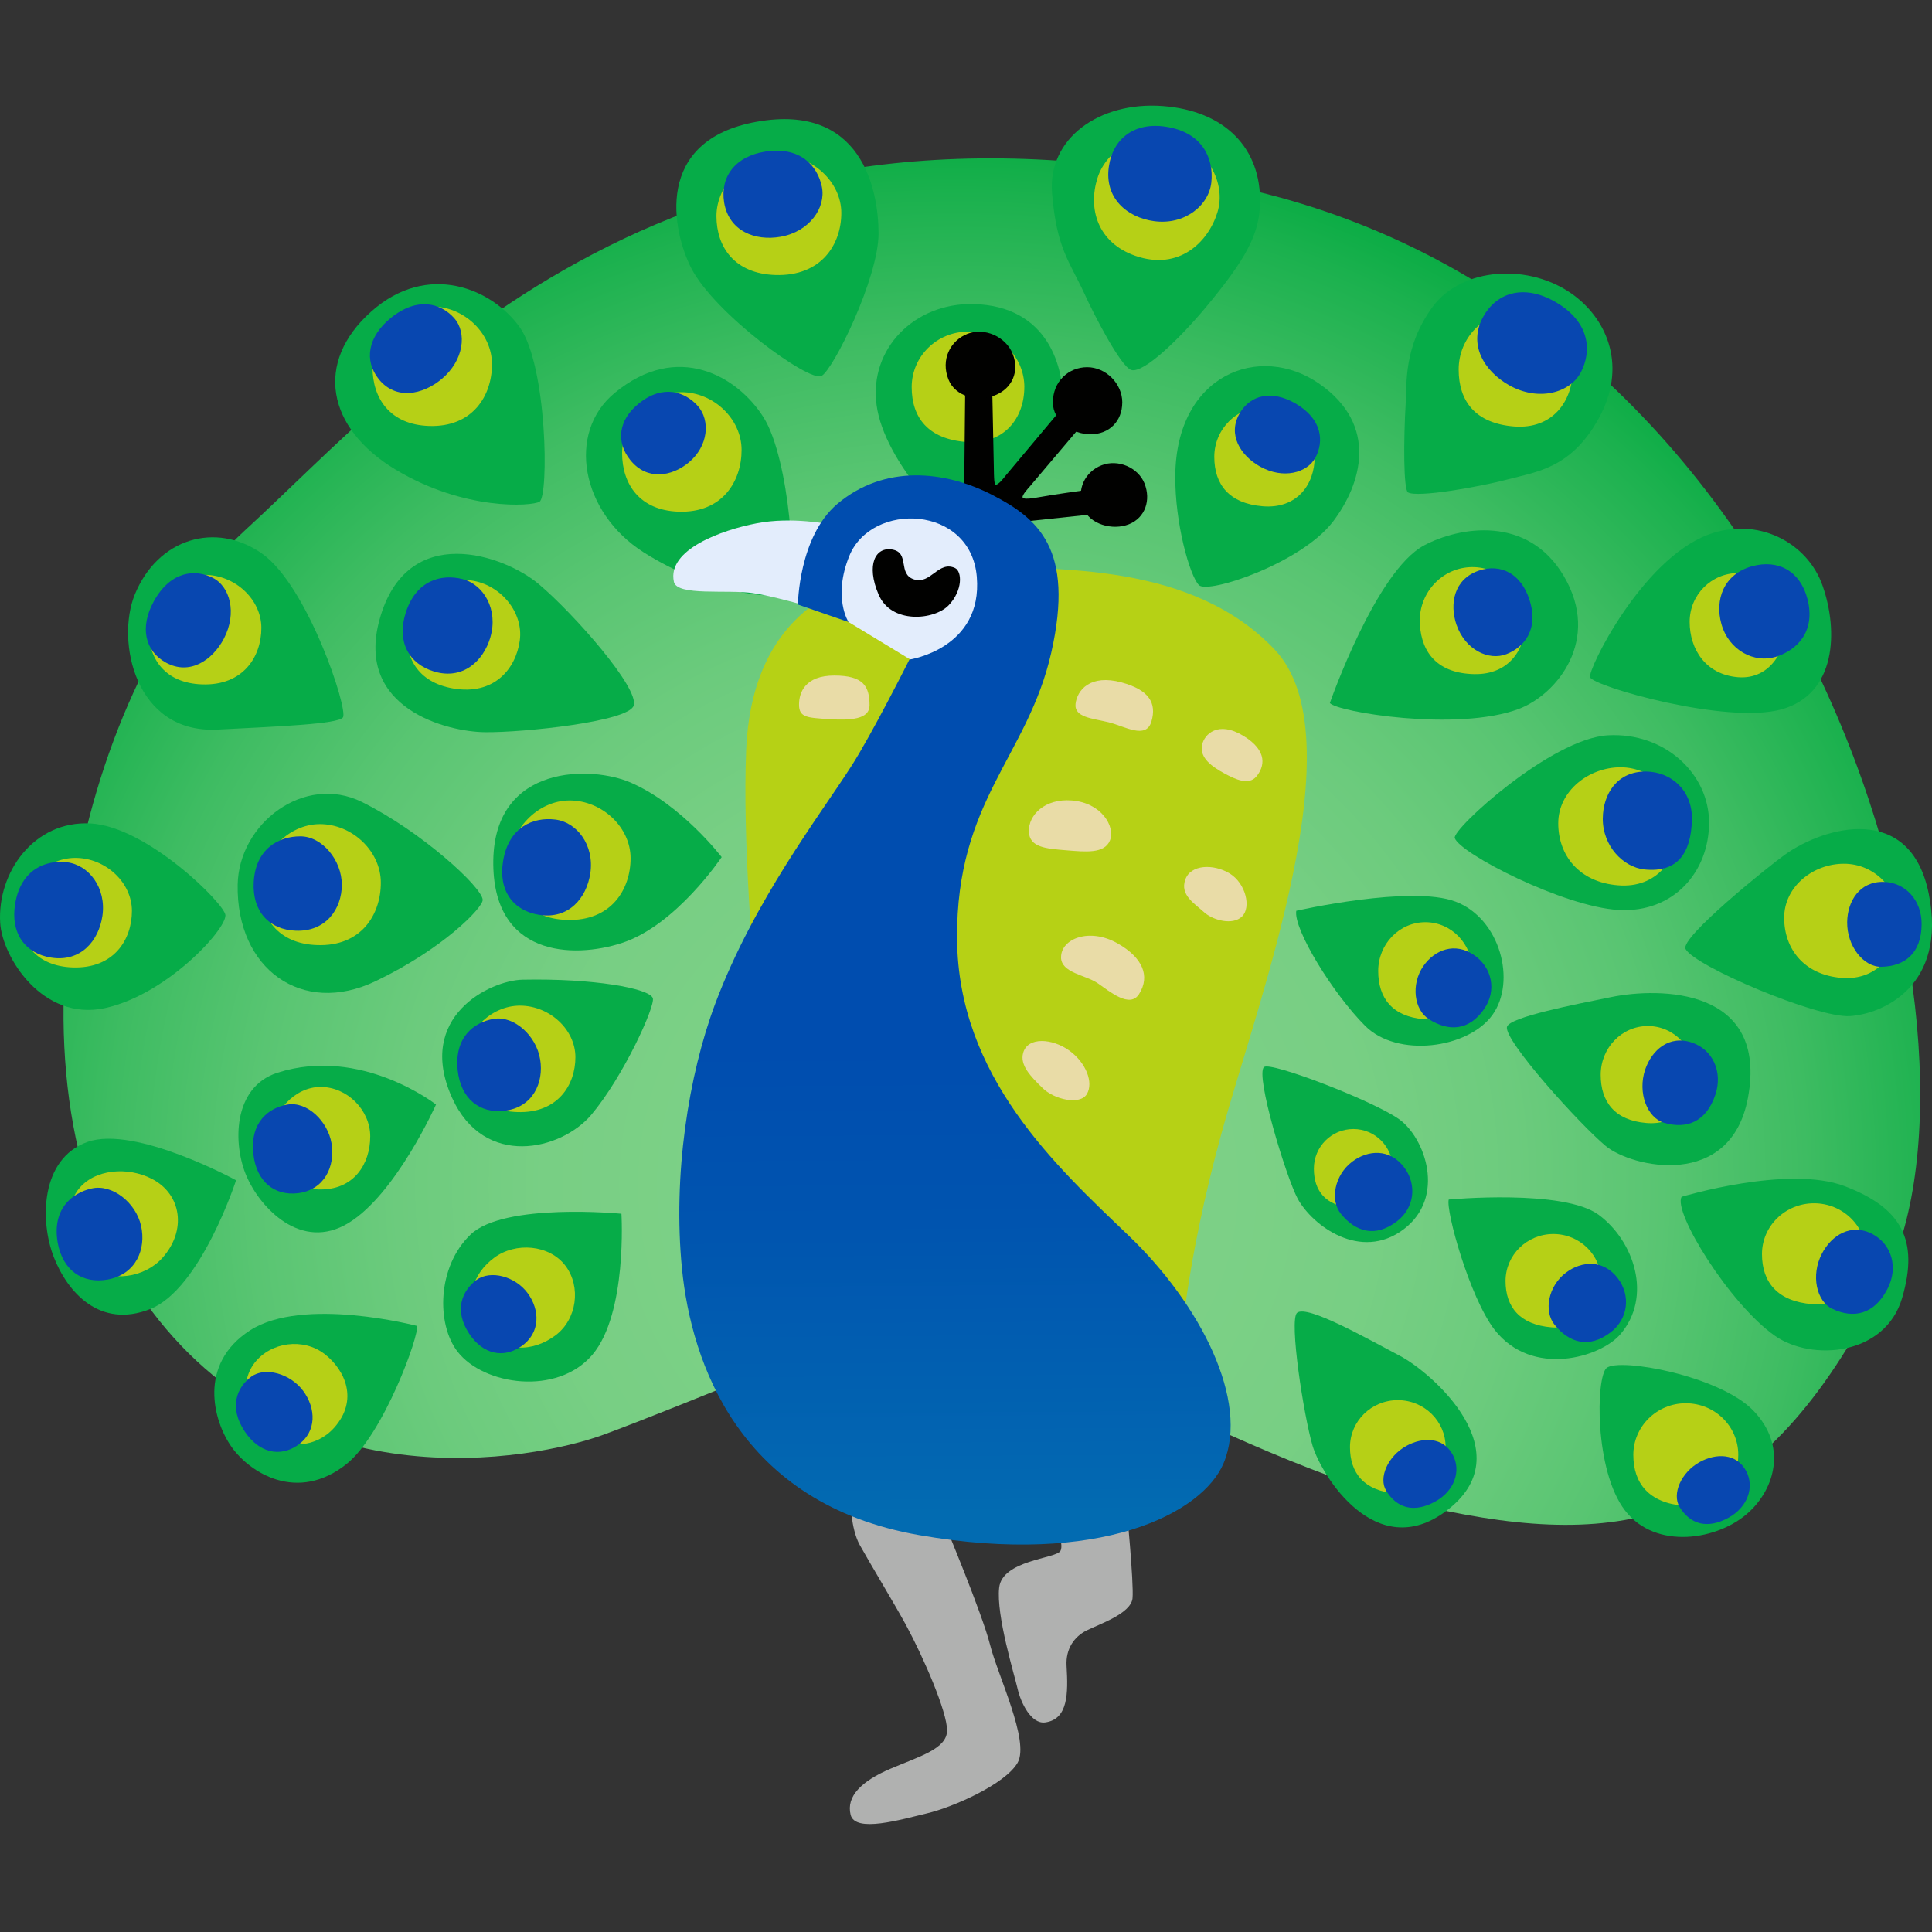 <?xml version="1.0" encoding="UTF-8" standalone="no"?>
<!-- Generator: Adobe Illustrator 24.1.2, SVG Export Plug-In . SVG Version: 6.00 Build 0)  -->

<svg
   version="1.1"
   id="Layer_3"
   x="0px"
   y="0px"
   viewBox="0 0 64 64"
   xml:space="preserve"
   sodipodi:docname="favicon.svg"
   width="64"
   height="64"
   inkscape:version="1.3.2 (091e20e, 2023-11-25)"
   xmlns:inkscape="http://www.inkscape.org/namespaces/inkscape"
   xmlns:sodipodi="http://sodipodi.sourceforge.net/DTD/sodipodi-0.dtd"
   xmlns="http://www.w3.org/2000/svg"
   xmlns:svg="http://www.w3.org/2000/svg"><rect x="0" y="0" width="64" height="64" fill="#333333" stroke="none"/><defs
   id="defs109" /><sodipodi:namedview
   id="namedview109"
   pagecolor="#ffffff"
   bordercolor="#000000"
   borderopacity="0.25"
   inkscape:showpageshadow="2"
   inkscape:pageopacity="0.0"
   inkscape:pagecheckerboard="0"
   inkscape:deskcolor="#d1d1d1"
   inkscape:zoom="4.4765625"
   inkscape:cx="64"
   inkscape:cy="63.888307"
   inkscape:window-width="1392"
   inkscape:window-height="997"
   inkscape:window-x="1887"
   inkscape:window-y="25"
   inkscape:window-maximized="0"
   inkscape:current-layer="Layer_3" />
<path
   style="fill:#b0b1b0;stroke-width:0.541"
   d="m 28.173,49.659 3.098,0.762 c 0,0 1.271,3.044 1.525,4.061 0.254,1.017 1.319,3.196 0.914,3.91 -0.406,0.708 -2.13,1.471 -2.996,1.676 -0.865,0.205 -2.385,0.66 -2.536,0.049 -0.151,-0.611 0.357,-1.114 1.319,-1.525 0.963,-0.411 1.876,-0.66 1.876,-1.271 0,-0.611 -0.762,-2.385 -1.368,-3.504 -0.324,-0.6 -1.217,-2.082 -1.525,-2.639 -0.308,-0.557 -0.308,-1.519 -0.308,-1.519 z"
   id="path1" />
<path
   style="fill:#b0b1b0;stroke-width:0.541"
   d="m 34.872,50.265 c 0,0 0.406,0.865 0.254,1.114 -0.151,0.254 -1.93,0.303 -2.028,1.217 -0.103,0.914 0.508,2.893 0.611,3.347 0.103,0.454 0.449,1.179 0.914,1.114 0.762,-0.103 0.762,-0.963 0.708,-1.876 -0.032,-0.562 0.254,-0.963 0.66,-1.168 0.406,-0.205 1.471,-0.557 1.525,-1.065 0.049,-0.508 -0.205,-3.098 -0.205,-3.098 z"
   id="path2" />
<radialGradient
   id="SVGID_1_"
   cx="62.936"
   cy="80.7"
   r="72.678"
   gradientUnits="userSpaceOnUse"
   gradientTransform="matrix(0.541,0,0,0.541,-2.346,-4.409)">
	<stop
   offset="0.221"
   style="stop-color:#7CD086"
   id="stop2" />
	<stop
   offset="0.348"
   style="stop-color:#78CF84"
   id="stop3" />
	<stop
   offset="0.472"
   style="stop-color:#6CCB7D"
   id="stop4" />
	<stop
   offset="0.594"
   style="stop-color:#59C572"
   id="stop5" />
	<stop
   offset="0.715"
   style="stop-color:#3EBC62"
   id="stop6" />
	<stop
   offset="0.834"
   style="stop-color:#1BB14E"
   id="stop7" />
	<stop
   offset="0.908"
   style="stop-color:#01A93F"
   id="stop8" />
</radialGradient>
<path
   style="fill:url(#SVGID_1_);stroke-width:0.541"
   d="m 31.65,42.829 c 0,0 -9.593,3.958 -11.723,4.721 C 17.796,48.312 9.42,50.064 4.548,42.754 -0.324,35.443 2.72,22.503 8.128,17.556 13.535,12.608 22.365,1.874 41.394,6.287 60.422,10.699 66.365,34.378 62.482,42.294 58.6,50.21 54.263,51.351 47.942,50.059 41.621,48.767 31.65,42.829 31.65,42.829 Z"
   id="path8" />
<path
   style="fill:#b6d115;stroke-width:0.541"
   d="m 39.106,44.733 c 0,0 0.151,-2.817 1.368,-7.23 1.217,-4.412 4.493,-13.091 1.752,-15.984 -2.742,-2.893 -7.23,-2.666 -9.971,-2.742 -2.742,-0.076 -7.305,0.379 -7.538,6.089 -0.227,5.71 1.217,16.217 1.217,16.217 z"
   id="path9" />
<path
   style="fill:#06ac48;stroke-width:0.541"
   d="m 37.473,12.256 c 0.416,0.124 1.628,-1.065 2.477,-2.082 1.33,-1.601 1.763,-2.412 1.79,-3.428 0.049,-1.828 -1.157,-3.082 -3.234,-3.234 -2.082,-0.151 -3.807,1.065 -3.655,2.893 0.151,1.828 0.573,2.244 1.065,3.309 0.308,0.681 1.211,2.439 1.557,2.541 z"
   id="path10" />
<path
   style="fill:#06ac48;stroke-width:0.541"
   d="m 46.644,16.312 c 0.308,0.178 2.347,-0.178 3.309,-0.433 0.963,-0.254 2.098,-0.373 3.006,-2.017 0.941,-1.698 0.303,-3.234 -0.811,-4.072 -1.465,-1.098 -3.731,-0.941 -4.694,0.379 -0.963,1.319 -0.849,2.552 -0.887,3.158 -0.076,1.276 -0.076,2.898 0.076,2.985 z"
   id="path11" />
<path
   style="fill:#06ac48;stroke-width:0.541"
   d="m 39.717,19.383 c 0.303,0.303 3.385,-0.725 4.439,-2.103 0.946,-1.244 1.525,-3.196 -0.454,-4.569 -1.979,-1.373 -4.742,-0.303 -4.769,3.044 -0.016,1.574 0.481,3.326 0.784,3.628 z"
   id="path12" />
<path
   style="fill:#06ac48;stroke-width:0.541"
   d="m 27.21,12.456 c 0.389,-0.195 1.893,-3.25 1.893,-4.721 0,-1.471 -0.573,-4.315 -4.023,-3.704 -3.45,0.611 -2.801,3.634 -2.185,4.845 0.773,1.514 3.904,3.785 4.315,3.58 z"
   id="path13" />
<path
   style="fill:#06ac48;stroke-width:0.541"
   d="m 17.872,16.62 c 0.314,-0.189 0.254,-4.515 -0.66,-5.786 -0.914,-1.271 -3.044,-2.185 -4.921,-0.508 -1.876,1.676 -1.471,3.855 0.811,5.229 2.282,1.373 4.515,1.217 4.769,1.065 z"
   id="path14" />
<path
   style="fill:#06ac48;stroke-width:0.541"
   d="m 20.992,23.374 c 0.189,-0.579 -1.979,-3.039 -3.136,-4.018 -1.136,-0.963 -4.375,-2.12 -5.283,1.168 -0.817,2.963 2.266,3.72 3.493,3.731 1.233,0.016 4.753,-0.346 4.926,-0.881 z"
   id="path15" />
<path
   style="fill:#06ac48;stroke-width:0.541"
   d="m 11.361,23.763 c 0.178,-0.265 -1.168,-4.364 -2.687,-5.429 -1.525,-1.065 -3.45,-0.508 -4.212,1.368 -0.616,1.519 -0.005,4.607 2.742,4.466 1.974,-0.103 4.007,-0.178 4.158,-0.406 z"
   id="path16" />
<path
   style="fill:#06ac48;stroke-width:0.541"
   d="m 26.042,19.616 c 0.406,-0.303 0.114,-4.418 -0.746,-5.786 -0.86,-1.368 -2.855,-2.536 -4.937,-0.811 -1.595,1.319 -1.114,3.958 0.963,5.278 2.082,1.319 4.315,1.622 4.721,1.319 z"
   id="path17" />
<path
   style="fill:#06ac48;stroke-width:0.541"
   d="m 32.234,17.685 c 0,0 2.844,-2.13 2.969,-4.185 0.081,-1.319 -0.481,-3.374 -2.969,-3.428 -1.93,-0.038 -3.45,1.471 -3.196,3.347 0.249,1.882 2.536,4.266 3.196,4.266 z"
   id="path18" />
<path
   style="fill:#06ac48;stroke-width:0.541"
   d="m 23.906,28.392 c 0,0 -1.319,-1.725 -2.996,-2.46 -1.292,-0.573 -4.515,-0.633 -4.569,2.563 -0.049,3.196 2.639,3.271 4.261,2.742 1.795,-0.584 3.304,-2.844 3.304,-2.844 z"
   id="path19" />
<path
   style="fill:#06ac48;stroke-width:0.541"
   d="m 21.625,33.064 c -0.114,-0.324 -1.968,-0.66 -4.315,-0.611 -1.065,0.022 -3.547,1.217 -2.336,3.91 1.065,2.358 3.612,1.741 4.607,0.573 1.065,-1.26 2.136,-3.618 2.044,-3.872 z"
   id="path20" />
<path
   style="fill:#06ac48;stroke-width:0.541"
   d="m 15.99,29.814 c 0,-0.411 -2.044,-2.282 -4.007,-3.25 -1.903,-0.935 -4.072,0.708 -4.11,2.742 -0.049,2.79 2.13,4.364 4.569,3.196 2.249,-1.076 3.547,-2.433 3.547,-2.687 z"
   id="path21" />
<path
   style="fill:#06ac48;stroke-width:0.541"
   d="m 7.468,30.322 c 0,-0.357 -2.59,-2.942 -4.466,-3.044 -1.876,-0.103 -3.098,1.622 -2.996,3.298 0.07,1.119 1.395,3.271 3.477,2.817 2.017,-0.443 3.985,-2.563 3.985,-3.071 z"
   id="path22" />
<path
   style="fill:#06ac48;stroke-width:0.541"
   d="m 14.444,36.589 c 0,0 -2.477,-1.941 -5.251,-1.054 -1.492,0.476 -1.487,2.385 -1.017,3.45 0.449,1.022 1.801,2.487 3.374,1.525 1.574,-0.963 2.893,-3.92 2.893,-3.92 z"
   id="path23" />
<path
   style="fill:#06ac48;stroke-width:0.541"
   d="m 7.82,39.098 c 0,0 -3.347,-1.828 -4.921,-1.271 -1.574,0.557 -1.574,2.644 -1.119,3.812 0.454,1.168 1.525,2.385 3.196,1.725 1.671,-0.66 2.844,-4.266 2.844,-4.266 z"
   id="path24" />
<path
   style="fill:#06ac48;stroke-width:0.541"
   d="m 13.811,43.922 c 0,0 -3.769,-0.99 -5.532,0.151 -1.725,1.114 -1.217,2.996 -0.611,3.855 0.611,0.865 2.185,1.86 3.807,0.573 1.233,-0.979 2.439,-4.326 2.336,-4.58 z"
   id="path25" />
<path
   style="fill:#06ac48;stroke-width:0.541"
   d="m 20.586,40.207 c 0,0 -3.882,-0.379 -4.996,0.687 -1.114,1.065 -1.136,2.974 -0.433,3.882 0.865,1.114 3.298,1.471 4.466,0.103 1.163,-1.373 0.963,-4.672 0.963,-4.672 z"
   id="path26" />
<path
   style="fill:#06ac48;stroke-width:0.541"
   d="m 44.054,23.287 c 0,0 1.525,-4.375 3.125,-5.223 1.163,-0.616 3.428,-1.011 4.623,1.017 1.249,2.109 -0.222,3.92 -1.487,4.402 -2.049,0.768 -6.045,0.097 -6.262,-0.195 z"
   id="path27" />
<path
   style="fill:#06ac48;stroke-width:0.541"
   d="m 48.191,27.759 c -0.087,-0.292 3.196,-3.298 5.077,-3.401 1.876,-0.103 3.347,1.271 3.347,2.893 0,1.622 -1.168,2.996 -2.996,2.893 -1.822,-0.103 -5.272,-1.876 -5.429,-2.385 z"
   id="path28" />
<path
   style="fill:#06ac48;stroke-width:0.541"
   d="m 42.94,30.171 c 0,0 3.807,-0.865 5.278,-0.303 1.471,0.557 2.028,2.639 1.217,3.758 -0.811,1.114 -3.147,1.422 -4.212,0.357 -1.065,-1.065 -2.385,-3.207 -2.282,-3.812 z"
   id="path29" />
<path
   style="fill:#06ac48;stroke-width:0.541"
   d="m 41.875,35.346 c 0.222,-0.184 3.601,1.114 4.466,1.725 0.865,0.611 1.574,2.59 0.151,3.655 -1.422,1.065 -3.017,-0.124 -3.504,-1.017 -0.379,-0.703 -1.417,-4.11 -1.114,-4.364 z"
   id="path30" />
<path
   style="fill:none;stroke:#06ac48;stroke-width:0.541;stroke-miterlimit:10"
   d="M 13.351,15.706"
   id="path31" />
<path
   style="fill:#06ac48;stroke-width:0.541"
   d="m 49.921,34.015 c 0.087,-0.324 2.244,-0.741 3.444,-0.984 1.606,-0.33 5.223,-0.33 4.537,3.342 -0.573,3.05 -3.845,2.304 -4.71,1.59 -0.86,-0.714 -3.385,-3.509 -3.271,-3.947 z"
   id="path32" />
<path
   style="fill:#06ac48;stroke-width:0.541"
   d="m 55.837,31.436 c -0.195,-0.373 2.774,-2.758 3.293,-3.125 1.298,-0.93 4.158,-1.747 4.764,1.303 0.606,3.05 -1.525,3.974 -2.612,4.045 -1.087,0.07 -5.153,-1.655 -5.445,-2.222 z"
   id="path33" />
<path
   style="fill:#06ac48;stroke-width:0.541"
   d="m 47.991,39.736 c 0,0 3.801,-0.357 4.969,0.508 1.168,0.865 1.79,2.704 0.714,3.958 -0.654,0.762 -2.92,1.444 -4.164,-0.151 -0.833,-1.081 -1.622,-3.958 -1.519,-4.315 z"
   id="path34" />
<path
   style="fill:#06ac48;stroke-width:0.541"
   d="m 55.707,39.645 c 0,0 3.526,-1.065 5.402,-0.351 1.876,0.714 2.466,1.779 1.903,3.699 -0.562,1.92 -2.99,2.109 -4.212,1.26 -1.498,-1.044 -3.396,-4.115 -3.093,-4.607 z"
   id="path35" />
<path
   style="fill:#06ac48;stroke-width:0.541"
   d="m 53.22,45.317 c 0.411,-0.351 3.758,0.254 4.872,1.422 1.114,1.168 0.698,2.563 -0.151,3.347 -1.011,0.941 -3.098,1.271 -4.11,-0.049 -1.017,-1.319 -0.968,-4.412 -0.611,-4.721 z"
   id="path36" />
<path
   style="fill:#06ac48;stroke-width:0.541"
   d="m 42.967,43.489 c 0.33,-0.281 2.336,0.865 3.401,1.422 1.065,0.557 4.12,3.223 1.53,5.148 -2.314,1.725 -4.11,-1.157 -4.418,-2.168 C 43.184,46.88 42.697,43.727 42.967,43.489 Z"
   id="path37" />
<path
   style="fill:#06ac48;stroke-width:0.541"
   d="m 52.673,22.433 c -0.081,-0.243 1.698,-3.882 3.91,-4.721 1.617,-0.611 3.298,0.238 3.801,1.714 0.508,1.471 0.454,3.563 -1.368,4.072 -1.822,0.508 -6.245,-0.762 -6.343,-1.065 z"
   id="path38" />
<path
   style="fill:#e9dca7;stroke-width:0.541"
   d="m 26.469,23.341 c 0,0.433 0.281,0.433 0.99,0.481 0.735,0.049 1.346,0 1.346,-0.454 0,-0.638 -0.205,-0.99 -1.168,-0.99 -0.963,0 -1.168,0.557 -1.168,0.963 z"
   id="path39" />
<path
   style="fill:#e9dca7;stroke-width:0.541"
   d="m 37.154,22.606 c -1.038,-0.281 -1.471,0.254 -1.525,0.708 -0.049,0.454 0.557,0.481 1.092,0.611 0.535,0.13 1.244,0.584 1.422,-0.027 0.178,-0.606 -0.076,-1.044 -0.99,-1.292 z"
   id="path40" />
<path
   style="fill:#e9dca7;stroke-width:0.541"
   d="m 34.083,27.554 c 0.022,0.514 0.557,0.557 1.217,0.611 0.66,0.054 1.292,0.124 1.471,-0.33 0.178,-0.454 -0.281,-1.244 -1.271,-1.319 -0.887,-0.07 -1.438,0.481 -1.417,1.038 z"
   id="path41" />
<path
   style="fill:#e9dca7;stroke-width:0.541"
   d="m 39.82,24.677 c -0.092,0.438 0.357,0.735 0.735,0.941 0.379,0.205 0.811,0.406 1.065,0.103 0.254,-0.303 0.406,-0.838 -0.433,-1.346 -0.838,-0.508 -1.292,-0.054 -1.368,0.303 z"
   id="path42" />
<path
   style="fill:#e9dca7;stroke-width:0.541"
   d="m 39.263,29.143 c -0.178,0.503 0.303,0.784 0.611,1.065 0.303,0.281 0.963,0.454 1.271,0.151 0.308,-0.303 0.124,-1.092 -0.406,-1.422 -0.541,-0.33 -1.303,-0.303 -1.476,0.205 z"
   id="path43" />
<path
   style="fill:#e9dca7;stroke-width:0.541"
   d="m 35.148,31.707 c 0,0.525 0.811,0.584 1.217,0.865 0.406,0.281 1.065,0.838 1.368,0.357 0.384,-0.606 0.103,-1.217 -0.708,-1.676 -0.935,-0.535 -1.876,-0.157 -1.876,0.454 z"
   id="path44" />
<path
   style="fill:#e9dca7;stroke-width:0.541"
   d="m 33.894,34.875 c 0.151,-0.535 0.963,-0.481 1.525,-0.076 0.562,0.406 0.811,1.065 0.584,1.444 -0.227,0.379 -1.092,0.178 -1.471,-0.205 -0.384,-0.373 -0.757,-0.752 -0.638,-1.163 z"
   id="path45" />
<path
   style="fill:#b6d016;stroke-width:0.541"
   d="m 27.87,7.055 c 0,1.038 -0.66,2.103 -2.185,2.055 -1.346,-0.043 -1.952,-0.919 -1.952,-1.952 0,-1.033 0.946,-2.028 2.055,-2.028 1.109,0 2.082,0.887 2.082,1.925 z"
   id="path46" />
<path
   style="fill:#b6d016;stroke-width:0.541"
   d="m 40.328,7.038 c -0.308,0.99 -1.276,1.936 -2.714,1.438 -1.271,-0.443 -1.574,-1.579 -1.26,-2.574 0.308,-0.99 1.509,-1.655 2.568,-1.325 1.049,0.33 1.714,1.471 1.406,2.46 z"
   id="path47" />
<path
   style="fill:#b6d016;stroke-width:0.541"
   d="m 16.298,12.067 c 0,1.033 -0.633,2.093 -2.087,2.044 -1.287,-0.043 -1.871,-0.908 -1.871,-1.941 0,-1.033 0.908,-2.017 1.968,-2.017 1.06,0 1.99,0.881 1.99,1.914 z"
   id="path48" />
<path
   style="fill:#b6d016;stroke-width:0.541"
   d="m 17.218,21.222 c -0.13,0.935 -0.849,1.817 -2.206,1.584 -1.195,-0.205 -1.633,-1.065 -1.503,-2.001 0.13,-0.935 1.098,-1.714 2.087,-1.579 0.99,0.135 1.752,1.06 1.622,1.995 z"
   id="path49" />
<path
   style="fill:#b6d016;stroke-width:0.541"
   d="m 8.658,20.8 c 0,0.946 -0.595,1.92 -1.968,1.871 -1.211,-0.043 -1.763,-0.833 -1.763,-1.779 0,-0.946 0.854,-1.849 1.855,-1.849 1,0 1.876,0.811 1.876,1.757 z"
   id="path50" />
<path
   style="fill:#b6d016;stroke-width:0.541"
   d="m 4.37,30.176 c 0,0.946 -0.595,1.92 -1.968,1.871 -1.211,-0.043 -1.763,-0.833 -1.763,-1.779 0,-0.946 0.854,-1.849 1.855,-1.849 1,0 1.876,0.811 1.876,1.757 z"
   id="path51" />
<path
   style="fill:#b6d016;stroke-width:0.541"
   d="m 12.616,29.241 c 0,1.044 -0.638,2.12 -2.114,2.066 -1.303,-0.043 -1.893,-0.925 -1.893,-1.963 0,-1.044 0.919,-2.044 1.99,-2.044 1.071,0 2.017,0.898 2.017,1.941 z"
   id="path52" />
<path
   style="fill:#0847b0;stroke-width:0.541"
   d="m 11.324,29.306 c 0,0.806 -0.53,1.563 -1.525,1.525 -0.876,-0.032 -1.444,-0.633 -1.395,-1.601 0.059,-1.114 0.827,-1.525 1.546,-1.525 0.725,0 1.373,0.795 1.373,1.601 z"
   id="path53" />
<path
   style="fill:#b6d016;stroke-width:0.541"
   d="m 20.889,28.43 c 0,1.027 -0.638,2.093 -2.114,2.044 -1.303,-0.043 -1.893,-0.908 -1.893,-1.941 0,-1.033 0.919,-2.017 1.99,-2.017 1.071,0 2.017,0.887 2.017,1.914 z"
   id="path54" />
<path
   style="fill:#b6d016;stroke-width:0.541"
   d="m 19.061,35.021 c 0,0.919 -0.584,1.866 -1.93,1.817 -1.19,-0.038 -1.725,-0.811 -1.725,-1.73 0,-0.919 0.838,-1.795 1.817,-1.795 0.979,0 1.838,0.789 1.838,1.709 z"
   id="path55" />
<path
   style="fill:#b6d016;stroke-width:0.541"
   d="m 12.264,37.649 c 0,0.887 -0.525,1.795 -1.725,1.752 -1.065,-0.038 -1.546,-0.784 -1.546,-1.665 0,-0.881 0.752,-1.73 1.628,-1.73 0.876,0 1.644,0.762 1.644,1.644 z"
   id="path56" />
<path
   style="fill:#b6d016;stroke-width:0.541"
   d="m 10.75,44.852 c 0.698,0.541 1.125,1.536 0.324,2.439 -0.589,0.665 -1.568,0.741 -2.266,0.2 -0.698,-0.541 -0.908,-1.655 -0.373,-2.347 0.541,-0.692 1.611,-0.833 2.314,-0.292 z"
   id="path57" />
<path
   style="fill:#b6d016;stroke-width:0.541"
   d="m 5.029,39.05 c 0.99,0.508 1.157,1.714 0.357,2.612 -0.589,0.665 -1.714,0.838 -2.412,0.297 -0.698,-0.541 -0.914,-1.866 -0.379,-2.558 0.535,-0.687 1.649,-0.757 2.433,-0.351 z"
   id="path58" />
<path
   style="fill:#b6d016;stroke-width:0.541"
   d="m 18.402,44.235 c -0.708,0.53 -1.752,0.66 -2.439,-0.33 -0.606,-0.876 -0.303,-1.709 0.406,-2.239 0.708,-0.53 1.833,-0.438 2.363,0.265 0.525,0.698 0.379,1.774 -0.33,2.304 z"
   id="path59" />
<path
   style="fill:#b6d016;stroke-width:0.541"
   d="m 24.566,14.906 c 0,1.033 -0.633,2.093 -2.087,2.044 -1.287,-0.043 -1.871,-0.908 -1.871,-1.941 0,-1.033 0.908,-2.017 1.968,-2.017 1.06,0 1.99,0.887 1.99,1.914 z"
   id="path60" />
<path
   style="fill:#b6d016;stroke-width:0.541"
   d="m 33.932,12.824 c 0,1.017 -0.66,1.914 -1.93,1.817 -1.249,-0.097 -1.801,-0.8 -1.801,-1.817 0,-1.017 0.833,-1.838 1.866,-1.838 1.033,0 1.866,0.822 1.866,1.838 z"
   id="path61" />
<path
   style="fill:#b6d016;stroke-width:0.541"
   d="m 43.551,15.133 c 0,0.919 -0.589,1.73 -1.72,1.638 -1.114,-0.092 -1.606,-0.719 -1.606,-1.638 0,-0.919 0.746,-1.66 1.66,-1.66 0.919,0 1.665,0.741 1.665,1.66 z"
   id="path62" />
<path
   style="fill:#b6d016;stroke-width:0.541"
   d="m 50.527,20.465 c 0.059,0.984 -0.503,1.893 -1.698,1.866 -1.173,-0.027 -1.736,-0.671 -1.795,-1.655 -0.059,-0.984 0.676,-1.828 1.638,-1.887 0.963,-0.059 1.795,0.692 1.855,1.676 z"
   id="path63" />
<path
   style="fill:#b6d016;stroke-width:0.541"
   d="m 52.1,12.24 c 0,1.054 -0.671,1.99 -1.952,1.887 -1.265,-0.103 -1.828,-0.827 -1.828,-1.887 0,-1.06 0.849,-1.914 1.893,-1.914 1.038,0 1.887,0.854 1.887,1.914 z"
   id="path64" />
<path
   style="fill:#b6d016;stroke-width:0.541"
   d="m 59.195,20.6 c 0,0.892 -0.53,1.92 -1.622,1.833 -1.076,-0.087 -1.601,-0.935 -1.601,-1.833 0,-0.898 0.719,-1.617 1.611,-1.617 0.887,-0.005 1.611,0.719 1.611,1.617 z"
   id="path65" />
<path
   style="fill:#b6d016;stroke-width:0.541"
   d="m 48.775,32.166 c 0,0.892 -0.552,1.687 -1.611,1.595 -1.044,-0.087 -1.509,-0.703 -1.509,-1.595 0,-0.892 0.698,-1.617 1.563,-1.617 0.865,0 1.557,0.725 1.557,1.617 z"
   id="path66" />
<path
   style="fill:#b6d016;stroke-width:0.541"
   d="m 56.145,35.605 c 0,0.892 -0.552,1.687 -1.611,1.595 -1.044,-0.087 -1.509,-0.703 -1.509,-1.595 0,-0.892 0.698,-1.617 1.563,-1.617 0.865,0 1.557,0.725 1.557,1.617 z"
   id="path67" />
<path
   style="fill:#b6d016;stroke-width:0.541"
   d="m 46.136,38.714 c 0,0.725 -0.46,1.368 -1.352,1.298 -0.876,-0.07 -1.26,-0.568 -1.26,-1.298 0,-0.73 0.584,-1.314 1.309,-1.314 0.725,0 1.303,0.589 1.303,1.314 z"
   id="path68" />
<path
   style="fill:#b6d016;stroke-width:0.541"
   d="m 53.041,42.435 c 0,0.86 -0.562,1.622 -1.638,1.536 -1.06,-0.087 -1.53,-0.676 -1.53,-1.536 0,-0.86 0.708,-1.557 1.584,-1.557 0.876,0 1.584,0.698 1.584,1.557 z"
   id="path69" />
<path
   style="fill:#b6d016;stroke-width:0.541"
   d="m 47.888,47.939 c 0,0.86 -0.562,1.622 -1.638,1.536 -1.06,-0.087 -1.53,-0.676 -1.53,-1.536 0,-0.86 0.708,-1.557 1.584,-1.557 0.876,0 1.584,0.698 1.584,1.557 z"
   id="path70" />
<path
   style="fill:#b6d016;stroke-width:0.541"
   d="m 57.583,48.194 c 0,0.941 -0.616,1.779 -1.795,1.687 -1.163,-0.092 -1.682,-0.741 -1.682,-1.687 0,-0.941 0.779,-1.709 1.736,-1.709 0.963,0 1.741,0.762 1.741,1.709 z"
   id="path71" />
<path
   style="fill:#b6d016;stroke-width:0.541"
   d="m 61.817,41.542 c 0,0.93 -0.611,1.752 -1.784,1.66 -1.157,-0.092 -1.665,-0.73 -1.665,-1.66 0,-0.93 0.773,-1.682 1.725,-1.682 0.952,0 1.725,0.757 1.725,1.682 z"
   id="path72" />
<path
   style="fill:#b6d016;stroke-width:0.541"
   d="m 55.604,27.359 c 0,1.071 -0.703,2.076 -2.006,1.968 -1.282,-0.103 -1.979,-0.984 -1.979,-2.055 0,-1.071 1.011,-1.855 2.066,-1.855 1.06,0.005 1.92,0.876 1.92,1.941 z"
   id="path73" />
<path
   style="fill:#b6d016;stroke-width:0.541"
   d="m 62.91,30.484 c 0,1.033 -0.671,2.012 -1.914,1.909 -1.227,-0.103 -1.893,-0.952 -1.893,-1.99 0,-1.038 0.963,-1.79 1.974,-1.79 1.017,-0.005 1.833,0.833 1.833,1.871 z"
   id="path74" />
<path
   style="fill:#0847b0;stroke-width:0.541"
   d="m 19.554,28.933 c -0.124,0.817 -0.714,1.525 -1.692,1.373 -0.865,-0.135 -1.363,-0.811 -1.195,-1.79 0.189,-1.13 1.006,-1.455 1.72,-1.368 0.714,0.081 1.309,0.838 1.168,1.784 z"
   id="path75" />
<path
   style="fill:#0847b0;stroke-width:0.541"
   d="M 3.391,30.349 C 3.267,31.166 2.677,31.874 1.699,31.723 0.833,31.588 0.336,30.912 0.503,29.933 0.693,28.803 1.509,28.478 2.223,28.565 c 0.714,0.087 1.309,0.844 1.168,1.784 z"
   id="path76" />
<path
   style="fill:#0847b0;stroke-width:0.541"
   d="m 16.244,21.114 c -0.233,0.789 -0.914,1.417 -1.866,1.13 -0.838,-0.254 -1.238,-0.99 -0.941,-1.936 0.341,-1.092 1.19,-1.303 1.887,-1.125 0.698,0.178 1.19,1.011 0.919,1.93 z"
   id="path77" />
<path
   style="fill:#0847b0;stroke-width:0.541"
   d="m 7.419,21.151 c -0.384,0.73 -1.141,1.227 -1.92,0.8 -0.692,-0.379 -0.881,-1.163 -0.406,-2.028 0.552,-1.006 1.363,-1.076 1.941,-0.789 0.584,0.281 0.827,1.168 0.384,2.017 z"
   id="path78" />
<path
   style="fill:#0847b0;stroke-width:0.541"
   d="m 14.633,12.554 c -0.638,0.53 -1.519,0.703 -2.082,0.011 -0.497,-0.616 -0.373,-1.406 0.395,-2.033 0.892,-0.719 1.665,-0.481 2.098,0.005 0.433,0.487 0.324,1.4 -0.411,2.017 z"
   id="path79" />
<path
   style="fill:#0847b0;stroke-width:0.541"
   d="m 22.814,15.322 c -0.568,0.47 -1.384,0.6 -1.93,-0.076 -0.487,-0.595 -0.406,-1.336 0.287,-1.887 0.8,-0.638 1.525,-0.379 1.947,0.092 0.416,0.476 0.351,1.325 -0.303,1.871 z"
   id="path80" />
<path
   style="fill:#0847b0;stroke-width:0.541"
   d="m 25.853,7.844 c -0.833,0.146 -1.709,-0.184 -1.866,-1.141 -0.135,-0.849 0.368,-1.525 1.368,-1.682 1.157,-0.178 1.73,0.476 1.871,1.168 0.141,0.692 -0.411,1.487 -1.373,1.655 z"
   id="path81" />
<path
   style="fill:#0847b0;stroke-width:0.541"
   d="m 38.225,7.325 c -0.876,-0.119 -1.649,-0.752 -1.492,-1.811 0.135,-0.935 0.86,-1.482 1.903,-1.314 1.211,0.189 1.574,1.065 1.492,1.838 -0.081,0.773 -0.892,1.428 -1.903,1.287 z"
   id="path82" />
<path
   style="fill:#0847b0;stroke-width:0.541"
   d="m 49.997,12.765 c -0.838,-0.47 -1.384,-1.368 -0.849,-2.298 0.476,-0.822 1.39,-1.038 2.385,-0.46 1.152,0.671 1.195,1.633 0.838,2.32 -0.362,0.692 -1.406,0.979 -2.374,0.438 z"
   id="path83" />
<path
   style="fill:#0847b0;stroke-width:0.541"
   d="m 41.745,15.458 c -0.654,-0.368 -1.087,-1.06 -0.681,-1.763 0.362,-0.622 1.071,-0.779 1.849,-0.33 0.898,0.525 0.941,1.255 0.671,1.779 -0.276,0.53 -1.081,0.735 -1.838,0.314 z"
   id="path84" />
<path
   style="fill:#0847b0;stroke-width:0.541"
   d="m 48.25,20.703 c -0.243,-0.708 -0.081,-1.525 0.741,-1.801 0.725,-0.243 1.395,0.103 1.671,0.957 0.324,0.99 -0.173,1.584 -0.762,1.811 -0.589,0.227 -1.363,-0.146 -1.649,-0.968 z"
   id="path85" />
<path
   style="fill:#0847b0;stroke-width:0.541"
   d="m 53.095,27.11 c 0.005,-0.8 0.47,-1.563 1.433,-1.552 0.849,0.011 1.541,0.638 1.519,1.595 -0.027,1.109 -0.476,1.763 -1.574,1.649 -0.698,-0.076 -1.384,-0.768 -1.379,-1.692 z"
   id="path86" />
<path
   style="fill:#0847b0;stroke-width:0.541"
   d="m 47.153,31.999 c 0.362,-0.525 1.038,-0.811 1.692,-0.351 0.579,0.406 0.741,1.163 0.324,1.768 -0.503,0.735 -1.184,0.762 -1.833,0.346 -0.492,-0.308 -0.606,-1.152 -0.184,-1.763 z"
   id="path87" />
<path
   style="fill:#0847b0;stroke-width:0.541"
   d="m 44.8,38.477 c 0.514,-0.384 1.238,-0.443 1.72,0.2 0.422,0.568 0.341,1.336 -0.249,1.784 -0.708,0.541 -1.363,0.351 -1.849,-0.249 -0.373,-0.454 -0.216,-1.292 0.379,-1.736 z"
   id="path88" />
<path
   style="fill:#0847b0;stroke-width:0.541"
   d="m 51.879,42.154 c 0.514,-0.384 1.238,-0.443 1.72,0.2 0.422,0.568 0.341,1.336 -0.249,1.784 -0.708,0.541 -1.363,0.351 -1.849,-0.249 -0.373,-0.454 -0.216,-1.292 0.379,-1.736 z"
   id="path89" />
<path
   style="fill:#0847b0;stroke-width:0.541"
   d="m 54.496,35.438 c 0.222,-0.66 0.8,-1.163 1.563,-0.898 0.671,0.233 1.017,0.957 0.768,1.714 -0.303,0.914 -0.957,1.157 -1.698,0.941 -0.562,-0.162 -0.887,-0.995 -0.633,-1.757 z"
   id="path90" />
<path
   style="fill:#0847b0;stroke-width:0.541"
   d="m 61.19,30.544 c 0.011,-0.692 0.411,-1.352 1.211,-1.33 0.708,0.016 1.26,0.6 1.255,1.401 -0.005,0.963 -0.557,1.395 -1.33,1.411 -0.584,0.016 -1.146,-0.676 -1.136,-1.482 z"
   id="path91" />
<path
   style="fill:#0847b0;stroke-width:0.541"
   d="m 60.352,41.532 c 0.319,-0.616 0.973,-1.027 1.682,-0.649 0.627,0.335 0.86,1.103 0.492,1.811 -0.438,0.854 -1.125,0.995 -1.822,0.665 -0.53,-0.243 -0.725,-1.114 -0.351,-1.828 z"
   id="path92" />
<path
   style="fill:#0847b0;stroke-width:0.541"
   d="m 46.59,47.896 c 0.541,-0.297 1.217,-0.297 1.536,0.297 0.281,0.525 0.059,1.184 -0.562,1.536 -0.746,0.422 -1.309,0.205 -1.644,-0.346 -0.26,-0.422 0.043,-1.141 0.671,-1.487 z"
   id="path93" />
<path
   style="fill:#0847b0;stroke-width:0.541"
   d="m 56.307,48.431 c 0.541,-0.297 1.217,-0.297 1.536,0.297 0.281,0.525 0.059,1.184 -0.562,1.536 C 56.534,50.686 55.972,50.47 55.637,49.918 55.383,49.491 55.68,48.778 56.307,48.431 Z"
   id="path94" />
<path
   style="fill:#0847b0;stroke-width:0.541"
   d="m 57.021,20.659 c -0.211,-0.768 0.054,-1.638 1.027,-1.903 0.86,-0.233 1.59,0.162 1.828,1.092 0.276,1.076 -0.351,1.692 -1.049,1.909 -0.703,0.222 -1.563,-0.205 -1.806,-1.098 z"
   id="path95" />
<path
   style="fill:#0847b0;stroke-width:0.541"
   d="m 10.983,37.882 c 0.124,0.752 -0.233,1.536 -1.114,1.644 -0.779,0.092 -1.373,-0.384 -1.476,-1.292 -0.119,-1.049 0.497,-1.541 1.136,-1.644 0.638,-0.108 1.33,0.541 1.455,1.292 z"
   id="path96" />
<path
   style="fill:#0847b0;stroke-width:0.541"
   d="m 17.893,35.092 c 0.13,0.779 -0.249,1.595 -1.179,1.703 -0.822,0.097 -1.449,-0.395 -1.552,-1.336 -0.119,-1.087 0.53,-1.601 1.2,-1.709 0.671,-0.108 1.406,0.562 1.53,1.341 z"
   id="path97" />
<path
   style="fill:#0847b0;stroke-width:0.541"
   d="M 4.673,40.607 C 4.846,41.375 4.51,42.213 3.569,42.386 2.737,42.537 2.072,42.089 1.909,41.153 1.726,40.072 2.358,39.52 3.04,39.369 3.715,39.217 4.5,39.834 4.673,40.607 Z"
   id="path98" />
<path
   style="fill:#0847b0;stroke-width:0.541"
   d="m 10.042,46.074 c 0.422,0.568 0.47,1.357 -0.189,1.806 -0.584,0.395 -1.271,0.249 -1.741,-0.454 -0.546,-0.811 -0.26,-1.471 0.205,-1.817 0.465,-0.346 1.303,-0.103 1.725,0.465 z"
   id="path99" />
<path
   style="fill:#0847b0;stroke-width:0.541"
   d="m 17.477,42.835 c 0.406,0.546 0.443,1.319 -0.216,1.768 -0.584,0.4 -1.26,0.265 -1.714,-0.416 -0.525,-0.789 -0.233,-1.433 0.233,-1.784 0.47,-0.346 1.292,-0.119 1.698,0.433 z"
   id="path100" />
<path
   style="fill:#e3edfc;stroke-width:0.541"
   d="m 22.322,19.27 c 0.103,0.487 1.779,0.249 2.628,0.379 0.99,0.151 2.779,0.725 2.779,0.725 l 3.196,1.941 c 0,0 2.817,-0.151 2.704,-0.303 -0.114,-0.151 -0.838,-4.375 -0.838,-4.375 l -3.006,-1.255 -2.282,0.99 c 0,0 -1.276,-0.265 -2.433,-0.038 -1.163,0.222 -2.974,0.871 -2.747,1.936 z"
   id="path101" />
<path
   style="fill:#010100;stroke-width:0.541"
   d="m 29.557,18.204 c -0.552,-0.097 -0.876,0.497 -0.454,1.487 0.416,0.99 1.844,0.854 2.32,0.362 0.476,-0.497 0.449,-1.13 0.211,-1.238 -0.552,-0.249 -0.8,0.552 -1.352,0.379 -0.557,-0.173 -0.13,-0.887 -0.725,-0.99 z"
   id="path102" />
<path
   style="fill:#010100;stroke-width:0.541"
   d="m 31.936,16.604 0.038,-3.807 0.892,-0.059 0.059,2.904 c 0,0 0,0.389 0.049,0.411 0.092,0.038 0.33,-0.287 0.33,-0.287 l 1.903,-2.271 0.654,0.557 -1.768,2.087 c 0,0 -0.254,0.27 -0.216,0.341 0.049,0.103 0.584,-0.022 0.93,-0.076 0.735,-0.114 1.465,-0.211 1.465,-0.211 l 0.076,0.827 -2.855,0.303 z"
   id="path103" />
<path
   style="fill:#010100;stroke-width:0.541"
   d="m 37.176,13.332 c 0,0.622 -0.433,1.054 -1.049,1.054 -0.611,0 -1.249,-0.438 -1.249,-1.054 0,-0.703 0.525,-1.168 1.136,-1.168 0.622,0 1.163,0.546 1.163,1.168 z"
   id="path104" />
<path
   style="fill:#010100;stroke-width:0.541"
   d="m 33.548,11.726 c 0.227,0.579 -0.016,1.141 -0.584,1.368 -0.568,0.227 -1.319,0.054 -1.546,-0.525 -0.26,-0.654 0.059,-1.282 0.627,-1.509 0.568,-0.222 1.276,0.092 1.503,0.665 z"
   id="path105" />
<path
   style="fill:#010100;stroke-width:0.541"
   d="m 37.917,16.025 c 0.211,0.541 0.022,1.125 -0.519,1.341 -0.546,0.216 -1.303,0.005 -1.514,-0.535 -0.243,-0.616 0.065,-1.206 0.606,-1.417 0.541,-0.216 1.217,0.07 1.428,0.611 z"
   id="path106" />
<linearGradient
   id="SVGID_2_"
   gradientUnits="userSpaceOnUse"
   x1="62.52"
   y1="40.802"
   x2="62.916"
   y2="100.8"
   gradientTransform="matrix(0.541,0,0,0.541,-2.346,-4.409)">
	<stop
   offset="0.525"
   style="stop-color:#004DAF"
   id="stop106" />
	<stop
   offset="0.703"
   style="stop-color:#0054AF"
   id="stop107" />
	<stop
   offset="0.962"
   style="stop-color:#0267B1"
   id="stop108" />
	<stop
   offset="1"
   style="stop-color:#026BB1"
   id="stop109" />
</linearGradient>
<path
   style="fill:url(#SVGID_2_);stroke-width:0.541"
   d="m 32.877,16.398 c 1.492,0.773 2.731,1.768 1.947,5.223 -0.784,3.45 -3.147,4.872 -3.12,9.463 0.027,4.591 3.298,7.559 5.683,9.847 2.385,2.282 4.007,5.483 3.147,7.538 -0.692,1.655 -4.088,3.428 -10.074,2.385 -5.986,-1.038 -7.559,-5.721 -7.868,-8.819 -0.308,-3.098 0.216,-6.424 1.103,-8.792 1.282,-3.412 3.466,-6.235 4.51,-7.868 0.681,-1.06 1.92,-3.526 1.92,-3.526 0,0 2.433,-0.357 2.233,-2.742 -0.2,-2.385 -3.488,-2.498 -4.223,-0.692 -0.557,1.373 -0.027,2.19 -0.027,2.19 l -1.676,-0.579 c 0,0 0.022,-2.244 1.303,-3.331 1.563,-1.319 3.569,-1.109 5.142,-0.297 z"
   id="path109" />
</svg>
